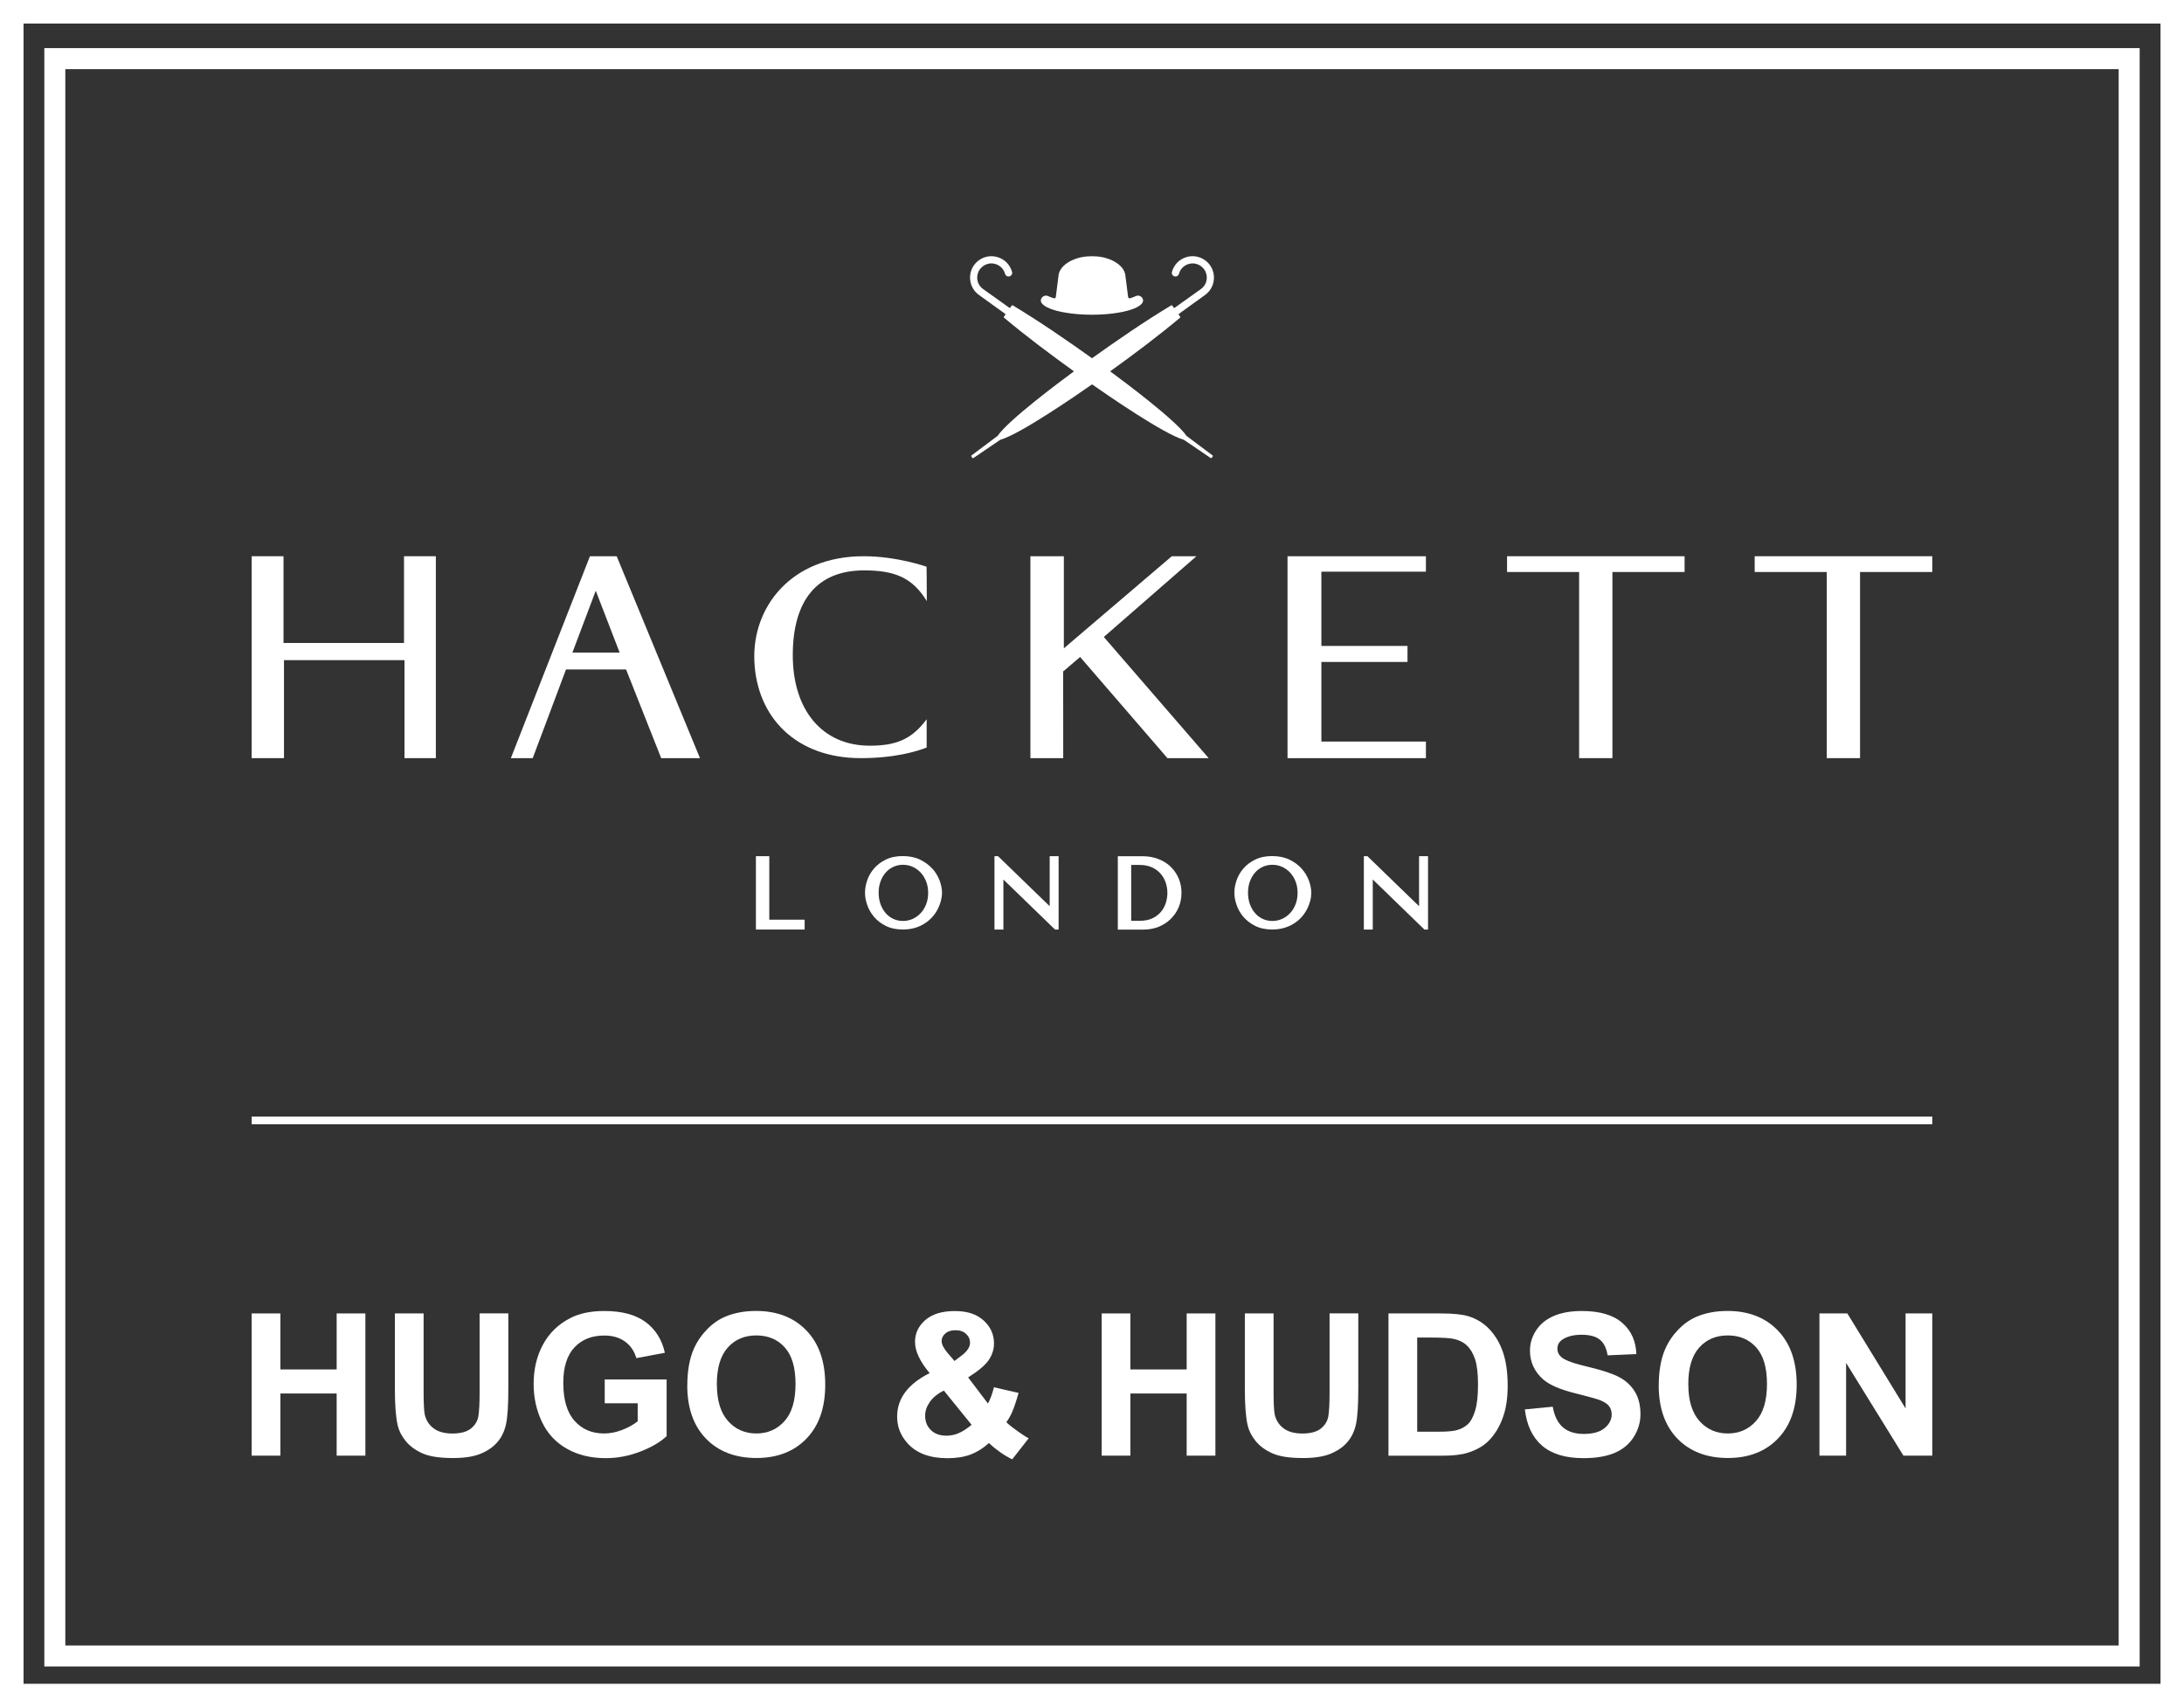 <?xml version="1.0" encoding="UTF-8"?>
<svg id="Layer_2" data-name="Layer 2" xmlns="http://www.w3.org/2000/svg" viewBox="0 0 421.22 329.29">
  <rect x="0" y="0" width="421.22" height="329.29" fill="#333333" stroke="none"/>
  <defs>
    <style>
      .cls-1 {
        fill: #fff;
      }
    </style>
  </defs>
  <g id="Layer_1-2" data-name="Layer 1">
    <g>
      <rect class="cls-1" x="48.54" y="215.36" width="324.13" height="1.47"/>
      <g>
        <g>
          <polygon class="cls-1" points="148.37 165.13 145.79 165.13 145.79 179.28 155.19 179.28 155.19 177.38 148.37 177.38 148.37 165.13"/>
          <polygon class="cls-1" points="202.45 174.78 192.49 165.13 191.8 165.13 191.8 179.28 193.52 179.28 193.52 169.63 203.48 179.28 204.17 179.28 204.17 165.13 202.45 165.13 202.45 174.78"/>
          <polygon class="cls-1" points="273.69 174.78 263.73 165.13 263.04 165.13 263.04 179.28 264.76 179.28 264.76 169.62 274.72 179.28 275.42 179.28 275.42 165.13 273.69 165.13 273.69 174.78"/>
          <path class="cls-1" d="m225.77,167.14c-.66-.62-1.46-1.12-2.38-1.47-.91-.35-1.93-.53-3.03-.53h-4.77v14.15h5c.99,0,1.94-.18,2.82-.52.88-.35,1.66-.85,2.32-1.47.66-.63,1.19-1.39,1.57-2.25.38-.87.57-1.83.57-2.86s-.19-1.93-.55-2.79c-.37-.86-.89-1.62-1.55-2.24Zm-.97,3.02c.23.65.35,1.34.35,2.05,0,.64-.1,1.29-.3,1.93-.2.63-.51,1.21-.94,1.72-.42.51-.98.93-1.64,1.25-.66.32-1.49.48-2.45.48h-1.65v-10.77h1.65c.87,0,1.64.15,2.3.44.66.29,1.22.69,1.66,1.18.45.49.79,1.07,1.02,1.72Z"/>
          <path class="cls-1" d="m251.07,167.56c-.62-.7-1.41-1.29-2.35-1.75-.95-.46-2.08-.7-3.36-.7s-2.38.23-3.3.69c-.91.45-1.68,1.03-2.27,1.73-.59.69-1.04,1.47-1.31,2.3h0c-.28.82-.41,1.62-.41,2.36s.14,1.51.42,2.33c.28.83.72,1.6,1.31,2.3.6.7,1.36,1.29,2.27,1.75.92.46,2.03.7,3.3.7.85,0,1.64-.11,2.34-.32.7-.21,1.34-.5,1.9-.87.56-.36,1.06-.79,1.47-1.26.41-.47.75-.98,1.02-1.5.26-.52.46-1.05.6-1.58.14-.54.2-1.05.2-1.54,0-.73-.15-1.52-.45-2.34-.3-.82-.76-1.6-1.38-2.3Zm-9,8.56c-.42-.47-.75-1.05-1-1.71-.24-.67-.37-1.41-.37-2.21s.12-1.55.37-2.21c.24-.66.58-1.24,1-1.71.41-.47.91-.84,1.48-1.1.56-.26,1.18-.39,1.85-.39s1.28.13,1.86.39c.58.26,1.1.63,1.55,1.11.44.47.8,1.05,1.06,1.71.26.66.39,1.41.39,2.21s-.13,1.54-.39,2.2c-.26.66-.61,1.24-1.06,1.71-.44.47-.96.84-1.55,1.11-1.17.53-2.6.52-3.71,0-.56-.26-1.06-.63-1.48-1.1Z"/>
          <path class="cls-1" d="m179.83,167.56c-.62-.7-1.41-1.29-2.35-1.75-.95-.46-2.08-.7-3.36-.7s-2.38.23-3.3.69c-.91.45-1.68,1.03-2.27,1.73-.59.69-1.04,1.47-1.31,2.3-.28.82-.41,1.62-.41,2.36s.14,1.51.42,2.33c.28.83.72,1.6,1.31,2.3.6.7,1.36,1.29,2.27,1.75.92.46,2.03.7,3.3.7.85,0,1.64-.11,2.35-.32.7-.21,1.34-.5,1.9-.87.56-.36,1.05-.79,1.47-1.26.41-.47.75-.98,1.02-1.5.26-.52.46-1.05.6-1.58.14-.54.21-1.05.21-1.54,0-.73-.15-1.52-.45-2.34-.3-.82-.76-1.6-1.38-2.3Zm-9,8.56c-.42-.47-.75-1.05-1-1.71h0c-.24-.67-.37-1.41-.37-2.21s.12-1.55.37-2.21c.24-.66.58-1.24,1-1.71.42-.47.91-.84,1.48-1.1.56-.26,1.18-.39,1.85-.39s1.28.13,1.86.39c.59.26,1.1.64,1.54,1.11.44.47.8,1.05,1.06,1.71.26.66.39,1.41.39,2.21s-.13,1.54-.39,2.2c-.26.66-.61,1.24-1.06,1.71-.44.47-.96.84-1.54,1.11-1.17.53-2.6.52-3.71,0-.56-.26-1.06-.63-1.48-1.1Z"/>
        </g>
        <g>
          <polygon class="cls-1" points="77.92 124.01 54.68 124.01 54.68 107.28 48.54 107.28 48.54 146.22 54.77 146.22 54.77 127.32 78.01 127.32 78.01 146.22 84.06 146.22 84.06 107.28 77.92 107.28 77.92 124.01"/>
          <polygon class="cls-1" points="230.75 107.28 226 107.28 205.18 125.04 205.18 107.28 198.73 107.28 198.73 146.22 205.06 146.22 205.05 129.5 208.32 126.71 225.16 146.22 233.11 146.22 212.89 122.85 230.75 107.28"/>
          <polygon class="cls-1" points="290.66 110.32 304.56 110.32 304.56 146.22 310.98 146.22 310.98 110.32 324.9 110.32 324.9 107.28 290.66 107.28 290.66 110.32"/>
          <polygon class="cls-1" points="338.42 107.28 338.42 110.32 352.32 110.32 352.32 146.22 358.74 146.22 358.74 110.32 372.67 110.32 372.67 107.28 338.42 107.28"/>
          <path class="cls-1" d="m113.78,107.28l-15.25,38.94h4.21s1.7-4.5,2.71-7.2l3.71-9.9h11.59l6.77,17.1h7.48l-16.06-38.94h-5.18Zm-3.38,18.58l4.5-11.93,4.61,11.93h-9.11Z"/>
          <path class="cls-1" d="m165.99,146.22c6.67,0,10.91-1.33,12.73-2.05,0-1.11,0-4.38,0-5.45-2.89,3.91-5.94,5.1-10.98,5.1-9.16,0-14.84-6.87-14.84-17.45s4.69-16.36,13.75-16.36c5.69,0,9.27,1.26,12.1,5.93,0-4.21-.05-6.08-.05-6.64-.05,0-5.61-2.02-12.16-2.02-14.07,0-21.49,9.93-21.05,20.18.44,10.91,8.07,18.76,20.51,18.76Z"/>
          <path class="cls-1" d="m248.32,113.69v25.09c0,4.58,0,7.45,0,7.45h26.69v-3.21h-20.16v-15.35h16.61v-3.09h-16.61v-14.32h11.45c5.15,0,8.71,0,8.71,0v-2.98h-26.69s0,3.09,0,6.41Z"/>
        </g>
        <path class="cls-1" d="m227.4,60.51c1.67-1.2,3.34-2.41,5-3.61,2.32-1.65,2.31-5.11-.03-6.74-2.34-1.63-5.58-.47-6.34,2.28-.1.37.11.76.49.86.37.1.75-.11.86-.49.5-1.82,2.66-2.59,4.2-1.51,1.55,1.08,1.56,3.37.02,4.46-1.67,1.19-3.35,2.39-5.02,3.58-.1.07-.16.06-.23-.04-.09-.12-.17-.24-.25-.35-.06-.09-.13-.1-.22-.05-5.25,3.17-10.28,6.63-15.27,10.19-4.99-3.56-10.02-7.02-15.27-10.19-.09-.06-.16-.04-.22.05-.09.12-.17.24-.25.35-.07.09-.14.11-.23.04-1.68-1.2-3.35-2.39-5.02-3.58-1.54-1.1-1.53-3.38.02-4.46,1.54-1.08,3.7-.31,4.2,1.51.1.37.49.59.86.49.37-.1.59-.49.49-.86-.76-2.74-4.01-3.91-6.34-2.28-2.34,1.63-2.35,5.08-.03,6.74,1.67,1.2,3.34,2.41,5.01,3.61.09.07.11.14.04.23-.08.11-.16.22-.24.33-.07.09-.06.15.03.22,4.35,3.64,8.88,7.02,13.47,10.33-2.75,2.02-12.69,9.44-14.73,12.45-1.67,1.25-3.34,2.5-5,3.75-.09.07-.1.14-.03.23.03.04.05.08.08.12.03.04.06.08.08.12.07.1.13.11.23.04,1.72-1.17,3.44-2.34,5.16-3.51,3.71-1.01,14.76-8.62,17.7-10.69,2.94,2.07,13.99,9.68,17.7,10.69,1.72,1.17,3.44,2.34,5.16,3.51.1.06.16.05.23-.04.03-.04.06-.08.08-.12.03-.04.06-.08.09-.12.07-.09.06-.16-.04-.23-1.67-1.25-3.33-2.5-5-3.75-2.05-3.01-11.98-10.43-14.73-12.45,4.6-3.31,9.12-6.69,13.47-10.33.08-.07.09-.13.03-.22-.08-.11-.16-.22-.24-.33-.07-.09-.06-.16.04-.23Z"/>
        <path class="cls-1" d="m202.45,59.49c.86.36,1.75.57,2.66.74,1.83.34,3.64.47,5.5.47s3.67-.13,5.5-.47c.91-.17,1.79-.39,2.66-.74.64-.27,2.04-.94,1.61-1.89-.23-.5-.83-.73-1.33-.49-.34.16-.69.29-1.05.4-.26.08-.39,0-.43-.27-.18-1.38-.35-2.77-.53-4.15-.17-1.39-1.44-2.35-2.55-2.87-1.26-.59-2.51-.8-3.89-.8s-2.63.22-3.89.8c-1.11.52-2.38,1.48-2.55,2.87-.18,1.38-.35,2.77-.53,4.15-.03.27-.17.35-.43.27-.36-.11-.71-.24-1.05-.4-.5-.24-1.1-.01-1.33.49-.43.95.97,1.62,1.61,1.89Z"/>
      </g>
      <g>
        <polygon class="cls-1" points="48.54 280.75 48.54 253.32 54.08 253.32 54.08 264.12 64.93 264.12 64.93 253.32 70.47 253.32 70.47 280.75 64.93 280.75 64.93 268.76 54.08 268.76 54.08 280.75 48.54 280.75"/>
        <path class="cls-1" d="m76.16,253.32h5.54v14.86c0,2.36.07,3.89.21,4.58.24,1.12.8,2.02,1.69,2.7.89.68,2.11,1.02,3.66,1.02s2.76-.32,3.56-.96,1.28-1.43,1.44-2.37c.16-.94.24-2.49.24-4.66v-15.18h5.54v14.41c0,3.29-.15,5.62-.45,6.98-.3,1.36-.85,2.51-1.66,3.44-.8.94-1.88,1.68-3.23,2.24-1.35.55-3.11.83-5.28.83-2.62,0-4.61-.3-5.96-.91-1.35-.61-2.42-1.39-3.21-2.36-.79-.97-1.3-1.98-1.55-3.04-.36-1.57-.54-3.89-.54-6.96v-14.63Z"/>
        <path class="cls-1" d="m116.63,270.67v-4.62h11.94v10.93c-1.16,1.12-2.84,2.11-5.04,2.97-2.2.85-4.43,1.28-6.69,1.28-2.87,0-5.37-.6-7.5-1.81-2.13-1.2-3.74-2.92-4.81-5.17-1.07-2.24-1.61-4.67-1.61-7.31,0-2.86.6-5.4,1.8-7.61,1.2-2.22,2.95-3.92,5.26-5.11,1.76-.91,3.95-1.37,6.57-1.37,3.4,0,6.07.72,7.98,2.14,1.91,1.43,3.15,3.4,3.7,5.92l-5.5,1.03c-.39-1.35-1.11-2.41-2.18-3.19-1.07-.78-2.4-1.17-4-1.17-2.42,0-4.34.77-5.77,2.3-1.43,1.54-2.14,3.81-2.14,6.83,0,3.25.72,5.7,2.17,7.32,1.45,1.63,3.34,2.44,5.69,2.44,1.16,0,2.32-.23,3.49-.68,1.17-.45,2.17-1.01,3-1.66v-3.48h-6.34Z"/>
        <path class="cls-1" d="m132.56,267.2c0-2.79.42-5.14,1.25-7.04.62-1.4,1.47-2.65,2.55-3.76,1.08-1.11,2.26-1.93,3.55-2.47,1.71-.72,3.68-1.09,5.91-1.09,4.04,0,7.28,1.25,9.7,3.76,2.43,2.51,3.64,5.99,3.64,10.46s-1.21,7.89-3.61,10.39c-2.41,2.5-5.63,3.75-9.66,3.75s-7.32-1.24-9.73-3.73c-2.41-2.49-3.61-5.92-3.61-10.28m5.71-.19c0,3.11.72,5.46,2.15,7.07,1.43,1.6,3.26,2.4,5.46,2.4s4.02-.8,5.44-2.39c1.42-1.59,2.12-3.98,2.12-7.16s-.69-5.49-2.07-7.04c-1.38-1.55-3.21-2.32-5.49-2.32s-4.12.78-5.52,2.35c-1.4,1.57-2.1,3.93-2.1,7.08"/>
        <path class="cls-1" d="m198.4,277.4l-3.18,4.06c-1.56-.76-3.06-1.81-4.49-3.14-1.11,1-2.29,1.74-3.53,2.21-1.25.47-2.73.71-4.46.71-3.42,0-5.99-.96-7.71-2.88-1.34-1.49-2-3.19-2-5.13,0-1.76.52-3.34,1.57-4.74,1.05-1.4,2.61-2.62,4.7-3.66-.94-1.11-1.64-2.17-2.11-3.17-.48-1-.71-1.95-.71-2.85,0-1.66.66-3.07,1.99-4.22,1.33-1.15,3.22-1.73,5.68-1.73s4.22.61,5.56,1.82c1.34,1.21,2,2.69,2,4.43,0,1.11-.33,2.16-.99,3.16-.66,1-2,2.13-4,3.39l3.82,5.03c.45-.8.84-1.84,1.16-3.13l4.75,1.09c-.48,1.68-.89,2.91-1.24,3.69s-.72,1.43-1.12,1.96c.58.55,1.34,1.15,2.27,1.8.93.66,1.61,1.09,2.05,1.3m-16.37-9.21c-1.21.61-2.12,1.35-2.71,2.21-.6.86-.9,1.74-.9,2.64,0,1.14.37,2.06,1.11,2.78.74.72,1.74,1.08,2.98,1.08.82,0,1.62-.16,2.38-.49.76-.32,1.59-.86,2.49-1.61l-5.35-6.6Zm2.06-5.71l1.42-1.08c1.05-.81,1.57-1.62,1.57-2.41,0-.67-.25-1.25-.76-1.72-.51-.48-1.19-.71-2.05-.71s-1.49.21-1.96.63c-.48.42-.71.9-.71,1.45,0,.65.4,1.43,1.2,2.36l1.29,1.5Z"/>
        <polygon class="cls-1" points="212.48 280.75 212.48 253.32 218.01 253.32 218.01 264.12 228.87 264.12 228.87 253.32 234.41 253.32 234.41 280.75 228.87 280.75 228.87 268.76 218.01 268.76 218.01 280.75 212.48 280.75"/>
        <path class="cls-1" d="m240.09,253.32h5.54v14.86c0,2.36.07,3.89.21,4.58.24,1.12.8,2.02,1.69,2.7.89.68,2.11,1.02,3.66,1.02s2.76-.32,3.56-.96c.8-.64,1.28-1.43,1.44-2.37.16-.94.24-2.49.24-4.66v-15.18h5.54v14.41c0,3.29-.15,5.62-.45,6.98-.3,1.36-.85,2.51-1.66,3.44-.8.94-1.88,1.68-3.23,2.24-1.35.55-3.11.83-5.28.83-2.62,0-4.61-.3-5.96-.91-1.35-.61-2.42-1.39-3.21-2.36s-1.3-1.98-1.55-3.04c-.36-1.57-.54-3.89-.54-6.96v-14.63Z"/>
        <path class="cls-1" d="m267.79,253.32h10.12c2.28,0,4.02.17,5.22.52,1.61.48,2.99,1.32,4.13,2.53,1.15,1.21,2.02,2.69,2.62,4.45.6,1.75.9,3.91.9,6.48,0,2.26-.28,4.2-.84,5.84-.68,2-1.67,3.61-2.94,4.85-.96.94-2.26,1.67-3.89,2.19-1.22.39-2.86.58-4.9.58h-10.42v-27.43Zm5.54,4.64v18.17h4.13c1.55,0,2.66-.09,3.35-.26.9-.22,1.64-.61,2.24-1.14.59-.54,1.08-1.42,1.45-2.65.38-1.23.56-2.9.56-5.02s-.19-3.75-.56-4.88c-.37-1.13-.9-2.02-1.57-2.66-.67-.64-1.53-1.07-2.56-1.29-.77-.17-2.29-.26-4.54-.26h-2.49Z"/>
        <path class="cls-1" d="m294.08,271.83l5.39-.52c.32,1.81.98,3.14,1.97,3.98.99.85,2.33,1.27,4.01,1.27,1.78,0,3.13-.38,4.03-1.13.9-.75,1.36-1.64,1.36-2.65,0-.65-.19-1.2-.57-1.66-.38-.46-1.05-.85-1.99-1.19-.65-.22-2.13-.62-4.43-1.2-2.97-.74-5.05-1.64-6.25-2.71-1.68-1.51-2.52-3.35-2.52-5.52,0-1.4.39-2.7,1.19-3.92.79-1.22,1.93-2.14,3.42-2.78,1.49-.64,3.29-.95,5.4-.95,3.44,0,6.03.76,7.77,2.27,1.74,1.51,2.65,3.52,2.74,6.04l-5.54.24c-.24-1.41-.74-2.42-1.52-3.04-.78-.62-1.95-.93-3.51-.93s-2.87.33-3.78.99c-.59.43-.88.99-.88,1.7,0,.65.27,1.21.82,1.67.7.59,2.4,1.2,5.09,1.83,2.69.64,4.69,1.29,5.98,1.97,1.29.68,2.3,1.61,3.03,2.79.73,1.18,1.1,2.63,1.1,4.37,0,1.57-.44,3.05-1.31,4.42-.87,1.37-2.11,2.39-3.7,3.06-1.6.67-3.59,1-5.97,1-3.47,0-6.13-.8-7.99-2.4-1.86-1.6-2.97-3.94-3.33-7.01"/>
        <path class="cls-1" d="m319.92,267.2c0-2.79.42-5.14,1.25-7.04.62-1.4,1.47-2.65,2.55-3.76,1.08-1.11,2.26-1.93,3.55-2.47,1.71-.72,3.68-1.09,5.91-1.09,4.04,0,7.28,1.25,9.7,3.76,2.43,2.51,3.64,5.99,3.64,10.46s-1.21,7.89-3.61,10.39c-2.41,2.5-5.63,3.75-9.66,3.75s-7.32-1.24-9.73-3.73c-2.41-2.49-3.61-5.92-3.61-10.28m5.71-.19c0,3.11.72,5.46,2.15,7.07,1.43,1.6,3.26,2.4,5.46,2.4s4.02-.8,5.44-2.39c1.42-1.59,2.12-3.98,2.12-7.16s-.69-5.49-2.07-7.04c-1.38-1.55-3.21-2.32-5.49-2.32s-4.12.78-5.52,2.35c-1.4,1.57-2.1,3.93-2.1,7.08"/>
        <polygon class="cls-1" points="350.91 280.75 350.91 253.32 356.29 253.32 367.52 271.64 367.52 253.32 372.67 253.32 372.67 280.75 367.11 280.75 356.05 262.86 356.05 280.75 350.91 280.75"/>
      </g>
      <g>
        <path class="cls-1" d="m408.62,317.36H12.6V13.33h396.02v304.02Zm4.05-308.08H8.55v312.13h404.12V9.28Z"/>
        <path class="cls-1" d="m416.68,324.75H4.54V4.54h412.15v320.21ZM421.22,0H0v329.29h421.22V0Z"/>
      </g>
    </g>
  </g>
</svg>